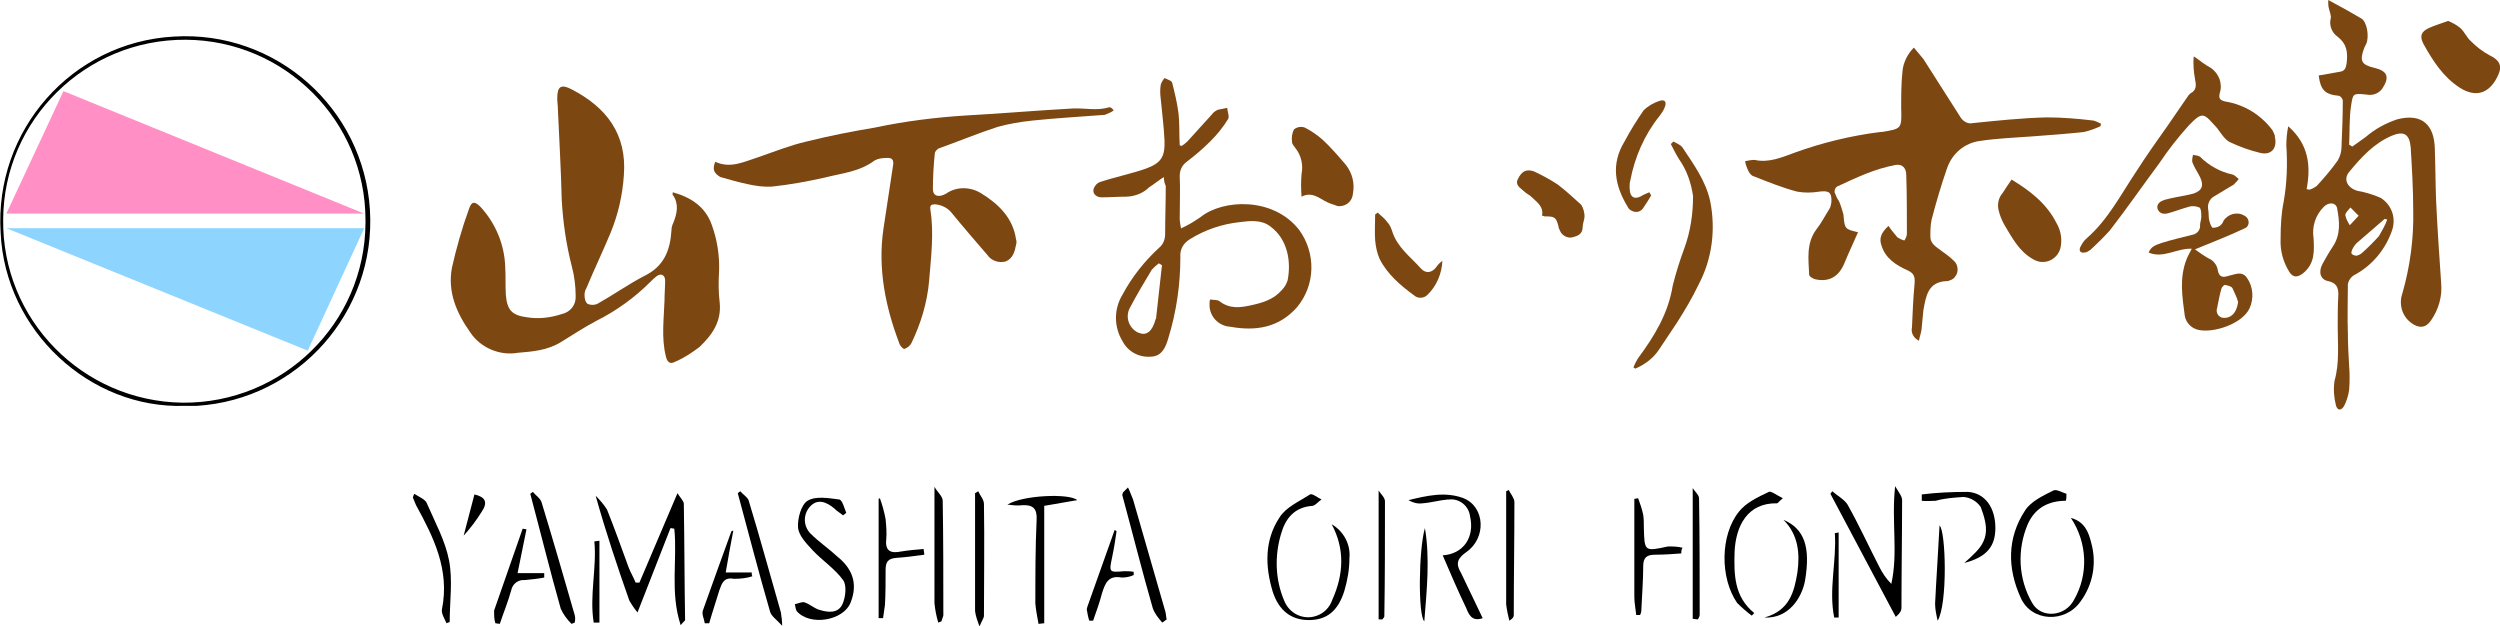 <?xml version="1.0" encoding="utf-8"?>
<!-- Generator: Adobe Illustrator 25.0.0, SVG Export Plug-In . SVG Version: 6.00 Build 0)  -->
<svg version="1.1" id="レイヤー_1" xmlns="http://www.w3.org/2000/svg" xmlns:xlink="http://www.w3.org/1999/xlink" x="0px"
	 y="0px" viewBox="0 0 394 98.7" style="enable-background:new 0 0 394 98.7;" xml:space="preserve">
<style type="text/css">
	.st0{fill:#7D4712;}
	.st1{fill:#FF8FC5;}
	.st2{fill:#8DD4FF;}
</style>
<g id="グループ_36" transform="translate(71.025)">
	<path id="パス_610" class="st0" d="M35,30.3c2.9,0.8,5.1,2.3,6.1,5c0.9,2.4,1.3,5,1.2,7.5c-0.1,1.6-0.1,3.3,0.1,4.9
		c0.3,3-1.2,5.1-3.2,7c-1.2,0.9-2.4,1.7-3.8,2.3c-0.9,0.5-1.3,0-1.5-0.9c-0.7-2.9-0.3-5.8-0.2-8.7c0-1.1,0.1-2.1,0.1-3.2
		c0-0.8-0.6-1.2-1.3-0.7c-0.4,0.3-0.7,0.6-1,0.9c-2.5,2.5-5.4,4.6-8.6,6.2c-1.9,1-3.7,2.2-5.5,3.3c-2.1,1.3-4.4,1.5-6.8,1.7
		c-2.9,0.5-5.9-0.8-7.5-3.2c-2.2-3.1-3.6-6.4-2.9-10.2c0.7-3.1,1.6-6.3,2.7-9.3c0.4-1.2,0.9-1.2,1.8-0.3c2.4,2.6,3.8,6,3.9,9.5
		c0.1,1.5,0,2.9,0.1,4.4c0.2,2.4,1,3.2,3.3,3.5c1.8,0.3,3.7,0.1,5.5-0.5c1.4-0.3,2.3-1.5,2.2-2.9c0-1.5-0.2-3.1-0.6-4.6
		c-0.9-3.5-1.4-7-1.6-10.6c-0.1-4.7-0.4-9.5-0.6-14.2c0-0.6-0.1-1.1-0.1-1.7c0-1.9,0.6-2.3,2.3-1.4c5.4,2.8,8.7,7,8.2,13.5
		c-0.2,3.1-0.9,6.2-2.1,9.1c-1.2,2.9-2.6,5.8-3.8,8.7c-0.2,0.3-0.3,0.7-0.3,1.1c0,0.5,0.1,1.1,0.5,1.4c0.5,0.2,1,0.2,1.5,0
		c2.5-1.4,4.9-3.1,7.4-4.4c3.1-1.5,4.1-4,4.3-7.2c0-0.4,0.1-0.8,0.3-1.2c0.6-1.5,0.9-3-0.1-4.4C34.9,30.9,35,30.7,35,30.3z"/>
	<path id="パス_611" class="st0" d="M260,19.9c-0.9,0.4-1.7,0.7-2.6,0.9c-2.7,0.3-5.5,0.5-8.2,0.7c-2.7,0.2-5.4,0.3-8.1,0.7
		c-2.5,0.3-4.5,2-5.3,4.4c-0.9,2.6-1.7,5.3-2.4,8c-0.2,0.9-0.2,1.8-0.2,2.7c0,1.1,0.9,1.6,1.7,2.2c0.7,0.5,1.4,1,2,1.6
		c0.7,0.6,0.8,1.8,0.2,2.5c-0.2,0.3-0.5,0.5-0.9,0.6c-0.1,0.1-0.3,0.1-0.4,0.1c-3,0.1-3.3,2.4-3.7,4.6c-0.1,1-0.2,2.1-0.3,3.1
		c-0.1,0.6-0.3,1.1-0.4,1.7c-0.8-0.4-1.3-1.2-1.1-2.1c0.1-2.3,0.2-4.6,0.4-6.8c0.1-1.1,0-1.7-1.1-2.2c-1.8-0.8-3.5-1.9-4.1-3.9
		c-0.4-1.1-0.1-2,1.1-3.1c0.4,0.6,0.9,1.2,1.4,1.8c0.3,0.2,0.7,0.4,1.1,0.5c0.2-0.3,0.4-0.7,0.4-1.1c0-3.1,0-6.2-0.1-9.2
		c0-1.1-0.6-1.8-1.7-1.6c-1.6,0.3-3.2,0.8-4.7,1.4c-1.5,0.6-3,1.3-4.5,2c-0.3,0.2-0.4,0.5-0.4,0.9c0.2,0.5,0.4,1,0.7,1.4
		c0.3,0.7,0.5,1.4,0.7,2.1c0.2,2.3,0.2,2.3,2.3,2.8c-0.7,1.6-1.5,3.3-2.2,5c-0.9,2.1-2.5,2.9-4.6,2.4c-0.3-0.1-0.9-0.4-0.9-0.7
		c-0.1-2.4-0.5-4.9,1.1-7.1c0.8-1,1.4-2.2,2.1-3.3c0.2-0.3,0.2-0.6,0.3-1c0.1-1.6-0.4-1.9-1.9-1.7c-1.2,0.2-2.4,0.2-3.5,0
		c-2.3-0.6-4.5-1.5-6.8-2.4c-0.4-0.1-0.6-0.4-0.8-0.7c-0.3-0.6-0.5-1.1-0.6-1.7c0.5-0.1,1-0.2,1.5-0.2c2.2,0.5,4.3-0.4,6.2-1.1
		c4.4-1.6,8.9-2.7,13.6-3.3c0.1,0,0.2,0,0.2,0c3.2-0.5,3.2-0.5,3.1-3.8c0-1.9,0-3.8,0.2-5.7c0.1-1.4,0.8-2.8,1.8-3.8
		c0.5,0.6,1,1.2,1.5,1.8c1.9,3,3.9,6.1,5.8,9.1c0.4,0.7,1.2,1.2,2,1c3.9-0.4,7.7-0.8,11.6-0.9c2.5,0,4.9,0.2,7.4,0.5
		c0.4,0.1,0.8,0.3,1.2,0.5L260,19.9z"/>
	<path id="パス_612" class="st0" d="M41.7,25.5c2.4,1.1,4.5,0,6.7-0.7c2.6-0.9,5.1-1.9,7.7-2.5c3.6-0.9,7.2-1.6,10.8-2.2
		c4.7-1,9.5-1.6,14.3-1.9c5.6-0.3,11.2-0.8,16.8-1.1c1.9-0.1,3.9,0.4,5.8-0.2c0.2,0,0.4,0.1,0.7,0.5c-0.4,0.3-0.9,0.5-1.4,0.7
		c-3.8,0.3-7.6,0.5-11.4,0.9c-1.9,0.2-3.7,0.5-5.5,1c-3.1,1-6.2,2.3-9.3,3.4c-0.3,0.2-0.6,0.5-0.6,0.8C76.1,26.1,76,28,76,29.8
		c0,1.1,0.9,1.4,2.1,0.7c1.6-1.1,3.7-1.1,5.4-0.1c2.8,1.7,5.1,3.9,5.6,7.3c0.1,0.3,0.1,0.6,0,0.9c-0.2,1.1-0.5,2.1-1.6,2.6
		c-1.1,0.3-2.3-0.1-2.9-1c-1.9-2.2-3.8-4.4-5.6-6.6c-0.6-0.8-1.6-1.3-2.6-1.4c-0.6,0-0.9,0.1-0.8,0.8c0.6,3.8,0.1,7.5-0.2,11.3
		c-0.3,3.4-1.3,6.7-2.8,9.8c-0.2,0.4-0.6,0.7-1.1,0.9c-0.2,0-0.7-0.5-0.8-0.9c-2.2-5.8-3.4-11.8-2.5-18c0.5-3.3,1-6.6,1.5-9.9
		c0.2-1-0.1-1.4-1.1-1.3c-0.6,0-1.3,0.1-1.8,0.4c-2.4,1.8-5.2,2-7.9,2.7c-2.7,0.6-5.4,1.1-8.2,1.4c-1.3,0.1-2.7-0.1-4-0.4
		c-1.4-0.3-2.8-0.7-4.2-1.1C41.5,27.3,41.2,26.7,41.7,25.5z"/>
	<path id="パス_613" class="st0" d="M295.9,0c1.9,1,3.5,1.9,5.2,2.9c0.9,0.5,1.3,2.8,0.8,4c-0.1,0.2-0.2,0.4-0.3,0.6
		c-0.8,2.1-0.5,2.7,1.6,3.2c2.1,0.5,2.4,1.5,1.2,3.3c-0.6,0.8-1.6,1.1-2.5,0.9c-2.1-0.2-2.1-0.2-2.4,1.8s-0.2,4.1-0.3,6.1l0.5,0.3
		c0.7-0.5,1.4-1,2.1-1.5c1.5-1.3,3.2-2.2,5-2.8c3.9-1,5.8,0.9,5.9,4.6c0.1,2.7,0.1,5.4,0.2,8.1c0.2,4.4,0.5,8.7,0.8,13.1
		c0.2,2.1-0.4,4.2-1.6,5.9c-0.8,1.2-1.9,1.3-3.1,0.4c-1.5-1.1-2-3-1.4-4.7c1.2-4.2,1.8-8.6,1.7-13c0-3.3-0.2-6.7-0.4-10
		c-0.2-2.1-1.1-2.6-3-1.8c-2.8,1.2-4.8,3.4-6.7,5.7c-1,1.2-0.2,2.6,1.4,3c1.2,0.2,2.5,0.6,3.6,1.1c1.7,1.1,2.4,3.1,1.8,5
		c-1,3-3.1,5.6-5.9,7.1c-0.6,0.3-1,0.9-1.1,1.5c0,2.5-0.1,5.1,0,7.7c0,1.7,0.1,3.4,0.2,5.2c0.1,1.2,0.1,2.5,0,3.7
		c-0.1,0.9-0.4,1.8-0.8,2.6c-0.5,0.8-1.1,0.7-1.3-0.2c-0.3-1.2-0.4-2.5-0.2-3.8c0.8-2.8,0.5-5.7,0.5-8.5c0-1.7,0-3.4,0.1-5.1
		c0-1.1-0.3-1.8-1.6-2.1c-1.2-0.2-1.6-1.4-0.9-2.7c0.5-0.9,1-1.8,1.6-2.7c1.3-1.9,1.1-4,0.7-6.1c-0.2-0.9-1.3-1-2.1-0.2
		c-1.3,1.3-1.9,3.1-1.6,5c0.1,2,0.2,4-1.7,5.5c-0.8,0.6-1.5,0.7-2.1-0.2c-1-1.6-1.5-3.4-1.4-5.3c0-2,0.1-4,0.5-5.9
		c0.5-2.9,0.6-5.8,0.4-8.8c0-1,0.1-2,0.3-3c3.2,2.8,3.6,6.2,2.9,9.9l0.4,0.1c0.4-0.1,0.8-0.3,1.2-0.6c1.2-1.3,2.3-2.6,3.3-4
		c0.4-0.7,0.6-1.4,0.6-2.2c0.1-2.4,0.2-4.9,0.2-7.3c-0.1-0.3-0.3-0.6-0.6-0.7c-2.2-0.2-2.9-0.9-3.2-3.2c1.1-0.2,2.3-0.4,3.4-0.6
		c0.7-0.1,0.9-0.6,1-1.3c0.2-1.7,0.1-3-1.4-4.2c-0.9-0.6-1.4-1.8-1.1-2.9c0.1-0.5-0.2-1.1-0.3-1.6C295.9,0.9,295.9,0.5,295.9,0z
		 M305.2,34.6l-0.4-0.1c-1.5,1.3-2.9,2.5-4.4,3.8c-0.3,0.3-0.5,0.6-0.7,1c-0.1,0.2-0.2,0.6-0.1,0.7c0.2,0.2,0.5,0.3,0.8,0.3
		c0.3-0.1,0.6-0.2,0.9-0.5c0.9-0.8,1.8-1.7,2.6-2.6C304.4,36.3,304.9,35.5,305.2,34.6L305.2,34.6z M300.7,34l-1.3-1.3
		c-0.3,0.4-0.8,0.8-0.8,1.2c0.1,0.6,0.4,1.1,0.7,1.6L300.7,34z"/>
	<path id="パス_614" class="st0" d="M112.4,27.9c-0.8,0.5-1.5,1.1-2.3,1.6c-1,1-2.4,1.5-3.8,1.5c-1.2,0-2.5,0.1-3.7,0.1
		c-0.8,0-1.4-0.5-1.3-1.2c0.1-0.5,0.5-1,1-1.2c2.4-0.8,4.9-1.3,7.2-2.1c2.5-0.9,3.1-1.9,3-4.5c-0.1-2.2-0.4-4.4-0.6-6.6
		c-0.1-0.7-0.1-1.4,0-2.1c0.1-0.4,0.3-0.7,0.6-1.1c0.4,0.2,1.1,0.4,1.2,0.7c0.4,1.6,0.8,3.2,1,4.8c0.2,1.7,0.1,3.4,0.2,5.1l0.3,0.1
		c0.3-0.2,0.6-0.4,0.9-0.7c1.3-1.4,2.6-2.9,3.9-4.3c0.2-0.3,0.5-0.5,0.9-0.7c0.5-0.1,1-0.2,1.5-0.3c0,0.6,0.4,1.4,0.1,1.8
		c-0.8,1.3-1.7,2.4-2.8,3.5c-1.2,1.2-2.4,2.2-3.7,3.2c-0.7,0.5-1.1,1.3-1.1,2.2c0.1,2.2,0,4.4,0,6.7c0,0.5,0.1,1,0.2,1.6
		c1.1-0.5,2.1-1.1,3.1-1.8c3.5-2.8,11.4-3.2,15.5,2c2.7,3.7,2.6,8.7-0.3,12.2c-2.9,3.3-6.6,3.8-10.5,3.1c-1.9-0.1-3.4-1.7-3.3-3.6
		c0-0.2,0-0.5,0.1-0.7c0.5,0.1,1.2,0,1.5,0.3c1.6,1.2,3.2,1,5,0.6s3.5-0.9,4.8-2.4c0.4-0.4,0.7-0.9,0.9-1.5c0.6-3,0-6.5-2.7-8.5
		c-1.4-1.1-3.2-0.9-4.8-0.7c-2.8,0.3-5.5,1.2-7.9,2.7c-1,0.6-1.6,1.6-1.5,2.8c0,4.3-0.6,8.6-1.9,12.8c-0.4,1.4-1,2.8-2.6,2.9
		c-1.9,0.2-3.7-0.7-4.6-2.4c-1.4-2.3-1.4-5.1,0-7.4c1.5-2.8,3.5-5.3,5.8-7.4c0.6-0.5,0.9-1.3,0.9-2.1c0-2.5,0.1-5,0.1-7.6
		C112.5,28.9,112.4,28.4,112.4,27.9z M112.1,41.8l-0.5-0.3c-0.4,0.3-0.7,0.6-1.1,1c-1.2,2-2.4,4-3.5,6.1c-0.7,1.4-0.1,3.1,1.3,3.8
		c0.1,0,0.2,0.1,0.3,0.1c1.1,0.4,2-0.3,2.5-2.2c0.1-0.1,0.1-0.3,0.1-0.4C111.5,47.3,111.8,44.6,112.1,41.8L112.1,41.8z"/>
	<path id="パス_615" class="st0" d="M274.9,39.3c0.7,0.5,1.4,1,2.1,1.4c0.8,0.3,1.4,1.1,1.5,1.9c0.2,1,0.7,1.2,1.6,0.9
		c1-0.2,2.2-0.9,3,0.3c1,1.4,1.1,3.3,0.4,4.8c-1.2,2.5-5.7,3.9-8,3.4c-1.1-0.2-2-1.1-2.2-2.2c-0.4-3-0.9-6,0.3-9
		c0.2-0.5,0.5-1,0.8-1.6c-2.4-0.1-4.5,1.6-6.8,0.6c0.4-1,1.2-1.2,2-1.5c1.6-0.5,3.3-0.9,4.9-1.3c0.7-0.1,1.3-0.8,1.2-1.5
		c0-0.4,0.2-0.9,0.2-1.3c0-0.5,0-1.3-0.3-1.5c-0.5-0.2-1.1-0.3-1.7-0.1c-1.1,0.3-2.1,0.7-3.2,1c-0.7,0.2-1.4,0.1-1.7-0.7
		c-0.2-0.8,0.5-1.2,1.1-1.4c1.1-0.3,2.2-0.5,3.3-0.7c0.4-0.1,0.9-0.2,1.3-0.3c1.4-0.5,1.6-1.3,1-2.6c-0.4-0.8-0.9-1.5-1.2-2.3
		c-0.1-0.3,0-0.8,0.1-1.2c0.4,0.1,0.8,0.1,1.1,0.3c1.4,1.4,3.2,2.4,5.1,2.8c0.4,0.1,0.7,0.5,1,0.7c-0.2,0.3-0.5,0.6-0.8,0.9
		c-1,0.6-2,1.2-3,1.8c-0.8,0.4-1.2,1.3-1,2.2c0.1,0.6,0,1.2,0.2,1.8c0.1,0.4,0.3,0.9,0.5,1c0.4,0,0.8-0.1,1.1-0.3
		c0.3-0.2,0.5-0.5,0.6-0.8c0.7-1.1,2.2-1.5,3.3-0.8c0,0,0,0,0,0c0.5,0.2,0.8,0.9,0.6,1.4c-0.1,0.3-0.3,0.5-0.6,0.6
		C280.4,37.1,277.8,38.1,274.9,39.3z M281.7,47.6c-0.2-0.8-0.6-1.5-0.9-2.2c-0.2-0.3-0.7-0.4-1.2-0.5c-0.1,0-0.4,0.3-0.5,0.5
		c-0.3,1-0.5,2.1-0.7,3.1c-0.2,0.6,0,1.2,0.6,1.5c0.2,0.1,0.4,0.1,0.7,0.1C280.8,50,281.5,49.1,281.7,47.6L281.7,47.6z"/>
	<path id="パス_616" class="st0" d="M274.9,9c0.8,0.6,1.6,1.2,2.5,1.7c1.3,0.9,1.9,2.5,1.4,4c-0.2,0.9,0.1,1.1,0.9,1.3
		c3,0.5,5.6,2.1,7.4,4.5c0.2,0.4,0.4,0.7,0.4,1.1c0.4,1.8-0.6,2.9-2.3,2.5c-1.7-0.4-3.3-1-4.8-1.7c-0.8-0.4-1.4-1.4-2-2.2
		c-2.1-2.3-2.2-2.8-4.5-0.4c-1.7,1.9-3.2,3.8-4.6,5.9c-2.6,3.5-5.1,7.1-7.8,10.6c-1,1.1-2,2.1-3.1,3.1c-0.3,0.2-0.6,0.4-0.9,0.4
		c-0.6,0.1-0.9-0.2-0.7-0.8c0.3-0.6,0.6-1.1,1.1-1.5c3.3-2.9,5.3-6.8,7.7-10.4c1.6-2.5,3.3-4.9,5-7.3c1.1-1.6,2.2-3.2,3.3-4.8
		c0.1-0.1,0.2-0.2,0.3-0.3c1-0.5,0.9-1.3,0.7-2.3c-0.2-1.1-0.3-2.3-0.2-3.5L274.9,9z"/>
	<path id="パス_617" class="st0" d="M192.7,22.3c0.5,0.3,1.1,0.5,1.4,0.9c1.8,2.7,3.7,5.3,4.4,8.5c0.9,4.5,0.3,9.1-1.8,13.1
		c-1,2.1-2.2,4.1-3.4,6c-0.9,1.4-1.9,2.8-2.8,4.2c-0.9,1.4-2.2,2.4-3.8,3.1l-0.3-0.2c0.2-0.5,0.4-0.9,0.7-1.4
		c2.6-3.5,4.8-7.1,5.5-11.5c0.5-2,1.1-3.9,1.8-5.8c1-2.7,1.4-5.5,1.4-8.3c-0.3-2.1-1-4.1-2.2-5.8c-0.5-0.8-0.9-1.6-1.3-2.4
		L192.7,22.3z"/>
	<path id="パス_618" class="st0" d="M314.8,3.3c0.7,0.3,1.3,0.6,1.9,1.1c0.7,0.6,1,1.5,1.7,2.1c0.9,0.9,1.8,1.6,2.9,2.2
		c1.5,0.7,2.1,1.6,1.4,3.1c-1.2,2.7-3.3,3.8-6.1,2c-2.6-1.7-4.2-4.2-5.7-6.9c-0.6-1.2-0.4-1.9,0.9-2.5C312.7,4,313.7,3.7,314.8,3.3z
		"/>
	<path id="パス_619" class="st0" d="M246,28.3c2.8,1.7,5.5,3.7,7.1,6.9c0.7,1.2,0.9,2.6,0.6,3.9c-0.4,1.5-1.9,2.5-3.5,2.1
		c-0.3-0.1-0.6-0.2-0.9-0.4c-2.1-1.2-3.2-3.3-4.4-5.3c-0.4-0.7-0.7-1.4-0.9-2.2c-0.3-1-0.1-2.1,0.6-2.9C245,29.8,245.5,29,246,28.3z
		"/>
	<path id="パス_620" class="st0" d="M134.1,31c-0.1-1.2-0.1-2.4,0-3.6c0.3-1.5-0.1-3-1-4.1c-0.2-0.3-0.5-0.6-0.5-0.9
		c-0.1-0.7,0-1.4,0.3-2c0.5-0.4,1.1-0.5,1.7-0.3c1,0.5,2,1.2,2.8,1.9c1.3,1.2,2.5,2.6,3.7,4c1,1.3,1.4,2.9,1.1,4.5
		c-0.1,1.2-1,2-2.2,2c-0.2,0-0.5-0.1-0.7-0.2c-0.7-0.2-1.4-0.5-2-0.9C136.4,30.9,135.4,30.3,134.1,31z"/>
	<path id="パス_621" class="st0" d="M146.1,33.5c0.5,0.5,1.1,0.9,1.5,1.5c0.4,0.4,0.6,0.9,0.8,1.5c0.8,2.5,2.9,4,4.5,5.8
		c0.8,0.9,1.8,0.7,2.5-0.3c0.2-0.3,0.5-0.6,0.9-0.9c-0.1,2-0.9,4-2.4,5.4c-0.5,0.5-1.4,0.6-2,0.1c-2.2-1.6-4.3-3.4-5.5-5.8
		c-0.4-0.9-0.6-1.9-0.7-2.9c-0.1-1.4,0-2.8,0-4.1L146.1,33.5z"/>
	<path id="パス_622" class="st0" d="M172,34c0.3-1.5-0.9-2.2-1.7-3c-0.3-0.3-0.8-0.5-1.2-0.9c-0.5-0.5-1.4-0.9-0.9-1.9
		c0.6-1.2,1.3-1.6,2.5-1.2c1.3,0.6,2.6,1.3,3.8,2.1c1.3,1,2.5,2.1,3.7,3.2c0.3,0.5,0.5,1.2,0.5,1.8c0,0.5-0.3,1.1-0.3,1.7
		c0,1.1-0.8,1.4-1.6,1.6c-0.8,0.2-1.7-0.3-2-1.1c-0.1-0.2-0.2-0.4-0.2-0.6c-0.4-1.5-0.6-1.6-2.2-1.6C172.4,34.1,172.2,34,172,34z"/>
	<path id="パス_623" class="st0" d="M189.2,30.8c-0.4,0.7-0.8,1.3-1.2,1.9c-0.4,0.7-1.2,0.9-1.9,0.5c-0.3-0.1-0.5-0.4-0.6-0.6
		c-2-3.3-2.7-6.7-0.5-10.3c0.9-1.7,1.9-3.3,3-4.9c0.7-0.7,1.6-1.2,2.5-1.5c0.9-0.3,1.2,0.2,0.8,1.1c-0.2,0.5-0.5,0.9-0.8,1.3
		c-2.4,3-3.9,6.5-4.6,10.2c-0.1,0.3-0.1,0.7-0.1,1c0,1.7,0.8,2.1,2.2,1.2c0.3-0.1,0.6-0.3,0.9-0.4L189.2,30.8z"/>
</g>
<g id="グループ_37" transform="translate(64.071 87.722)">
	<path id="パス_624" d="M36.4,8.8c-0.5-0.6-0.9-1.2-1.3-1.9c-1.9-5.4-3.7-10.8-5.3-16.5c0.7,0.7,1.3,1.4,1.8,2.2
		c1.2,3,2.3,6.1,3.4,9.1c0.3,0.8,0.8,1.6,1.1,2.4l0.6,0L42.7-10c0.4,0.7,1,1.2,1,1.7c0.1,6.1,0.1,12.2,0.2,18.3
		c0,0.1-0.2,0.2-0.7,0.8c-1.7-5.2-0.5-10.3-1-15.2l-0.6-0.1L36.4,8.8z"/>
	<path id="パス_625" d="M261.5-8.8c-2.8,0-4.9,1.2-6,3.7c-1.7,4-1.5,8.6,0.7,12.4c1.4,2.5,5.2,2.2,6.6-0.5c2.3-4,2.1-9-0.5-12.9
		c2.2,0.6,2.8,2.3,3.2,3.9c0.9,3.2,0.3,6.6-1.7,9.3c-2.4,3.4-7.7,3.2-9.4-0.6c-2.1-4.6-2.2-9.4,0.7-13.8c0.9-1.4,2.8-2.3,4.4-3.1
		c0.5-0.3,1.4,0.3,2.1,0.5C261.6-9.4,261.6-9.1,261.5-8.8z"/>
	<path id="パス_626" d="M145.8-5.1c1.9,1.1,3,3.2,2.8,5.3c0,1.8-0.3,3.5-0.8,5.2c-1,3.2-2.8,4.6-5.6,4.6c-2.7,0-4.7-1.4-5.7-4.5
		c-1.2-4-1.3-8.1,1.1-11.7c1-1.6,3.1-2.5,4.8-3.6c0.3-0.2,1.2,0.5,1.8,0.8c-0.5,0.3-0.9,0.9-1.4,1c-2.9,0.2-4.3,2-5,4.5
		c-1,3.4-0.9,7.1,0.5,10.4c0.8,2.1,3.1,3.2,5.2,2.4c1.1-0.4,2-1.3,2.4-2.5C147.7,2.8,147.9-1.2,145.8-5.1z"/>
	<path id="パス_627" d="M224.7-10.3c0.8,0.7,1.9,1.3,2.4,2.1c1.8,3.2,3.3,6.5,5,9.8c0.5,1,1.1,1.9,1.9,2.7c1.1-4.9,0-9.8,0.6-15.4
		c0.6,1,1.1,1.6,1.1,2.2c0,5.7-0.1,11.3-0.1,17c0,0.4-0.2,0.8-0.9,1.4L224.4-9.9L224.7-10.3z"/>
	<path id="パス_628" d="M68.8-6.5c-0.5-0.4-1-0.7-1.4-1.1c-1.2-1-2.6-1.6-3.8-0.3c-1.1,1.2-1.1,3,0,4.2c0,0,0.1,0.1,0.1,0.1
		c1.3,1.3,2.8,2.3,4.2,3.6C70.4,2,71.1,4.4,70,7.2c-1.1,2.9-6.4,3.8-8.5,1.4c-0.2-0.3-0.2-0.7-0.3-1.1c0.5-0.1,1.1-0.4,1.5-0.3
		c0.9,0.3,1.6,1,2.4,1.2c1.3,0.4,2.9,0.6,3.6-0.9c0.5-1.1,0.7-3,0.1-3.8c-1.3-1.8-3.3-3.1-4.8-4.7c-1-1.1-2.2-2.3-2.3-3.6
		c-0.1-1.4,0.5-3.6,1.5-4.2c1.3-0.8,3.4-0.4,5-0.2c0.5,0.1,0.8,1.4,1.1,2.1L68.8-6.5z"/>
	<path id="パス_629" d="M94.7-8.2c2.4-1.5,9.8-1.8,11-0.7L100.5-8v18.5l-0.9,0.1c-0.2-1.1-0.4-2.1-0.5-3.2c0-4.4,0-8.8,0.2-13.2
		c0.1-1.8-0.6-2.4-2.3-2.3C96.3-8,95.5-8.1,94.7-8.2z"/>
	<path id="パス_630" d="M169.6,9.7c-1.7,0.6-2.2-0.6-2.6-1.6c-1.3-2.7-2.5-5.5-3.7-8.3c3.2-0.2,5.1-2.8,4.3-6.2
		c-0.2-1.6-1.7-2.8-3.3-2.6c-0.1,0-0.2,0-0.2,0c-1.3,0.1-2.6,0.5-4,0.6c-0.8,0.1-1.5-0.1-2.2-0.5c2.9-0.7,5.8-1.4,8.7-0.3
		c3.4,1.4,3.6,6.3,0.4,8.5c-1.4,1-1.7,1.8-0.8,3.3C167.3,4.9,168.4,7.2,169.6,9.7z"/>
	<path id="パス_631" d="M216.9-9.2c-0.6,0.5-0.8,0.8-0.9,0.8c-4.7-0.1-6.5,3.6-6.7,7.6c-0.1,3.6-0.1,7.1,3.1,9.7l-0.4,0.4
		c-0.8-0.6-1.6-1.3-2.3-2c-2.7-3.9-2.7-10.7,0.3-14.4c1.1-1.4,3-2.3,4.7-3.1C215-10.4,215.9-9.7,216.9-9.2z"/>
	<path id="パス_632" d="M19.9-10.2c0.5,0.6,1.2,1,1.4,1.7c1.8,5.9,3.5,11.8,5.2,17.7c0.1,0.4,0.1,0.8,0,1.2L26,10.6
		c-0.7-0.7-1.3-1.5-1.7-2.4c-1.7-6-3.2-12.1-4.8-18.1L19.9-10.2z"/>
	<path id="パス_633" d="M6.3,10.5C6,9.8,5.4,8.9,5.6,8.2C6.8,2.1,4.3-3,1.5-8.1C1.3-8.5,1.2-8.9,1-9.3c0,0,0-0.1,0.2-0.6
		C2-9.4,3-9,3.2-8.4c1.3,3,2.9,5.9,3.5,9s0.1,6.5,0.1,9.7L6.3,10.5z"/>
	<path id="パス_634" d="M52.6-10.3c0.4,0.5,1.1,0.9,1.3,1.4C55.7-3,57.3,2.9,59,8.8c0.1,0.7,0.2,1.4,0.2,2.1
		c-0.9-1-1.7-1.5-1.9-2.2C55.5,2.5,53.9-3.7,52.2-10L52.6-10.3z"/>
	<path id="パス_635" d="M119.1,10.4c-0.6-0.7-1.2-1.4-1.5-2.3c-1.7-5.9-3.2-11.9-4.8-17.8c0-0.1,0.1-0.3,0.1-0.4l0.8-0.8
		c0.3,0.6,0.5,1.2,0.8,1.9c1.7,5.9,3.4,11.8,5.1,17.7c0.1,0.4,0.1,0.8,0.2,1.2L119.1,10.4z"/>
	<path id="パス_636" d="M74.4,9.7V-9.1l0.2-0.1C75-8.1,75.3-7,75.5-5.9c0.1,1.1,0.2,2.1,0.1,3.2c-0.2,1.9,0.8,2.2,2.3,1.9
		c1.2-0.2,2.4-0.3,3.6-0.4c0,0.3,0.1,0.6,0.1,0.9c-1.5,0.2-2.9,0.4-4.4,0.5c-1.3,0.1-1.7,0.6-1.7,1.9c0,1.8,0,3.7-0.1,5.5
		c-0.1,0.7-0.2,1.4-0.3,2.1L74.4,9.7z"/>
	<path id="パス_637" d="M83.8,10.4c-0.3-1-0.5-2-0.6-3.1c0-4.3,0-8.7,0-13c0-1.6,0-3.2,0-5.3c0.5,0.9,1.3,1.5,1.3,2.2
		c0.1,6,0.1,12.1,0.1,18.1c-0.1,0.3-0.2,0.6-0.3,0.9L83.8,10.4z"/>
	<path id="パス_638" d="M200.9-0.5c-1.4,0.1-2.7,0.2-4.1,0.2c-1.3,0-1.9,0.4-1.9,1.8c0,2.3-0.2,4.7-0.3,7c0,0.3-0.1,0.5-0.2,0.7
		l-0.6,0c-0.1-1-0.3-1.9-0.3-2.9c0-5.1,0-10.3,0-15.4l0.6-0.1c0.3,0.8,0.6,1.7,0.8,2.6c0.1,0.7,0.1,1.4,0.1,2.1
		c0.1,3.7,0.1,3.7,3.8,2.9c0.8,0,1.5,0,2.3,0.2C200.9-1.1,200.9-0.8,200.9-0.5z"/>
	<path id="パス_639" d="M173.7-10.5c0.3,0.6,0.9,1.3,0.9,1.9c0,5.9-0.1,11.9-0.1,17.8c0,0.3-0.1,0.5-0.7,0.9
		c-0.2-0.8-0.4-1.7-0.5-2.6c0-5.9,0-11.9,0-17.8L173.7-10.5z"/>
	<path id="パス_640" d="M90.1-10.3C90.4-9.6,91-9,91-8.3c0.1,5.9,0,11.7,0,17.6c0,0.4-0.3,0.7-0.7,1.7c-0.3-0.8-0.6-1.6-0.7-2.4
		c0-6.2,0-12.4,0-18.6L90.1-10.3z"/>
	<path id="パス_641" d="M18.9-4.3l-1.4,6.9h4.2c0,0.2,0,0.5,0,0.7c-1,0.2-2.1,0.3-3.1,0.4c-1-0.1-1.9,0.6-2.1,1.6
		c-0.5,1.8-1.2,3.5-1.8,5.3l-0.7-0.1c-0.2-0.6-0.2-1.3-0.2-2c1.5-4.3,3-8.6,4.5-12.9L18.9-4.3z"/>
	<path id="パス_642" d="M202.7,9.8v-20.6c0.3,0.5,1,1.1,1,1.6c0.1,6.1,0.1,12.2,0.1,18.3c0,0.3-0.1,0.5-0.3,0.8L202.7,9.8z"/>
	<path id="パス_643" d="M238.8-9.8c2.4-0.3,4.8-0.4,7.3-0.4c2.7,0.2,4.3,2.5,4.3,5.7c0,2.9-1.4,4.6-4.9,5.5c0.7-0.6,1.1-1,1.4-1.3
		c2.5-2.3,2.4-4.3,1.2-7.5c-0.6-0.9-1.6-1.5-2.7-1.6c-1.5,0.1-3,0.2-4.4,0.6c-0.7,0-1.5,0.1-2.2,0L238.8-9.8z"/>
	<path id="パス_644" d="M153.2,9.9v-20.3c0.4,0.6,1,1.1,1,1.7c0,6,0,12.1-0.1,18.1c0,0.2-0.2,0.3-0.3,0.5L153.2,9.9z"/>
	<path id="パス_645" d="M51.5-4.1c-0.4,2.1-0.8,4.2-1.2,6.6h4.1c0,0.2,0,0.4,0.1,0.6c-0.9,0.3-1.9,0.4-2.9,0.4
		c-1.6-0.3-1.9,0.7-2.3,1.8c-0.5,1.7-1.1,3.4-1.6,5.2l-0.7,0c-0.1-0.7-0.5-1.4-0.3-2c1.5-4.2,3-8.4,4.5-12.5L51.5-4.1z"/>
	<path id="パス_646" d="M111.9-4c-0.2,1.4-0.4,2.7-0.7,4.1c-0.5,2.4-0.5,2.4,1.9,2.2c0.5,0,1,0,1.5,0.1c0,0.2,0,0.4,0,0.5
		c-0.6,0.3-1.3,0.4-1.9,0.4c-2.1-0.4-2.6,0.9-3.1,2.5c-0.4,1.5-0.9,2.9-1.4,4.3l-0.6,0c-0.2-0.6-0.3-1.2-0.4-1.8
		c0-0.1,0.1-0.3,0.1-0.4c1.4-4,2.9-8.1,4.3-12.1L111.9-4z"/>
	<path id="パス_647" d="M217-5.8c3.3,1.4,4.3,4.3,3.4,9.6c-0.5,2.7-2.6,6-6.4,5.8c4-1.1,4.7-4.1,5.2-7.1
		C219.6-0.4,219.4-3.4,217-5.8z"/>
	<path id="パス_648" d="M241.3,10.1c-0.2-0.9-0.4-1.8-0.4-2.7c0.2-4.1,0.5-8.3,0.7-12.3C242.6-4.1,242.9,7.5,241.3,10.1z"/>
	<path id="パス_649" d="M160.5-4.5c0.8,4.8,0.3,9.7-0.1,14.7C159.4,9.3,159.5-1.1,160.5-4.5z"/>
	<path id="パス_650" d="M225.7-3.8V9.6l-0.7,0c-0.9-4.4,0.4-8.9,0.1-13.3L225.7-3.8z"/>
	<path id="パス_651" d="M30.4-2.5v12.9l-0.9,0C28.8,6.2,30,1.8,29.6-2.4L30.4-2.5z"/>
	<path id="パス_652" d="M10.7-9.8c1.7,0.4,2.2,1.2,1.1,2.8C11-5.7,10-4.4,9-3.3L10.7-9.8z"/>
</g>
<g id="グループ_38" transform="translate(0 5.664)">
	<path id="パス_656" d="M29.1,58.3C14.2,58.8,0.8,46.5,0.1,31C-0.9,14.9,11.3,1,27.4,0.1c16.1-1,29.9,11.3,30.9,27.3
		c1,16.1-11.3,29.9-27.3,30.9C30.3,58.3,29.7,58.3,29.1,58.3z M29.3,0.6C13.5,0.5,0.6,13.2,0.5,28.9C0.3,44.7,13,57.6,28.8,57.8
		c15.8,0.1,28.7-12.5,28.8-28.3c0-0.2,0-0.3,0-0.5C57.6,13.4,44.9,0.7,29.3,0.6L29.3,0.6z"/>
	<path id="パス_657" class="st1" d="M57.4,28H1L10,8.7L57.4,28z"/>
	<path id="パス_658" class="st2" d="M1,30.3h56.4l-8.9,19.3L1,30.3z"/>
</g>
<g>
</g>
<g>
</g>
<g>
</g>
<g>
</g>
<g>
</g>
<g>
</g>
<g>
</g>
<g>
</g>
<g>
</g>
<g>
</g>
<g>
</g>
<g>
</g>
<g>
</g>
<g>
</g>
<g>
</g>
</svg>
